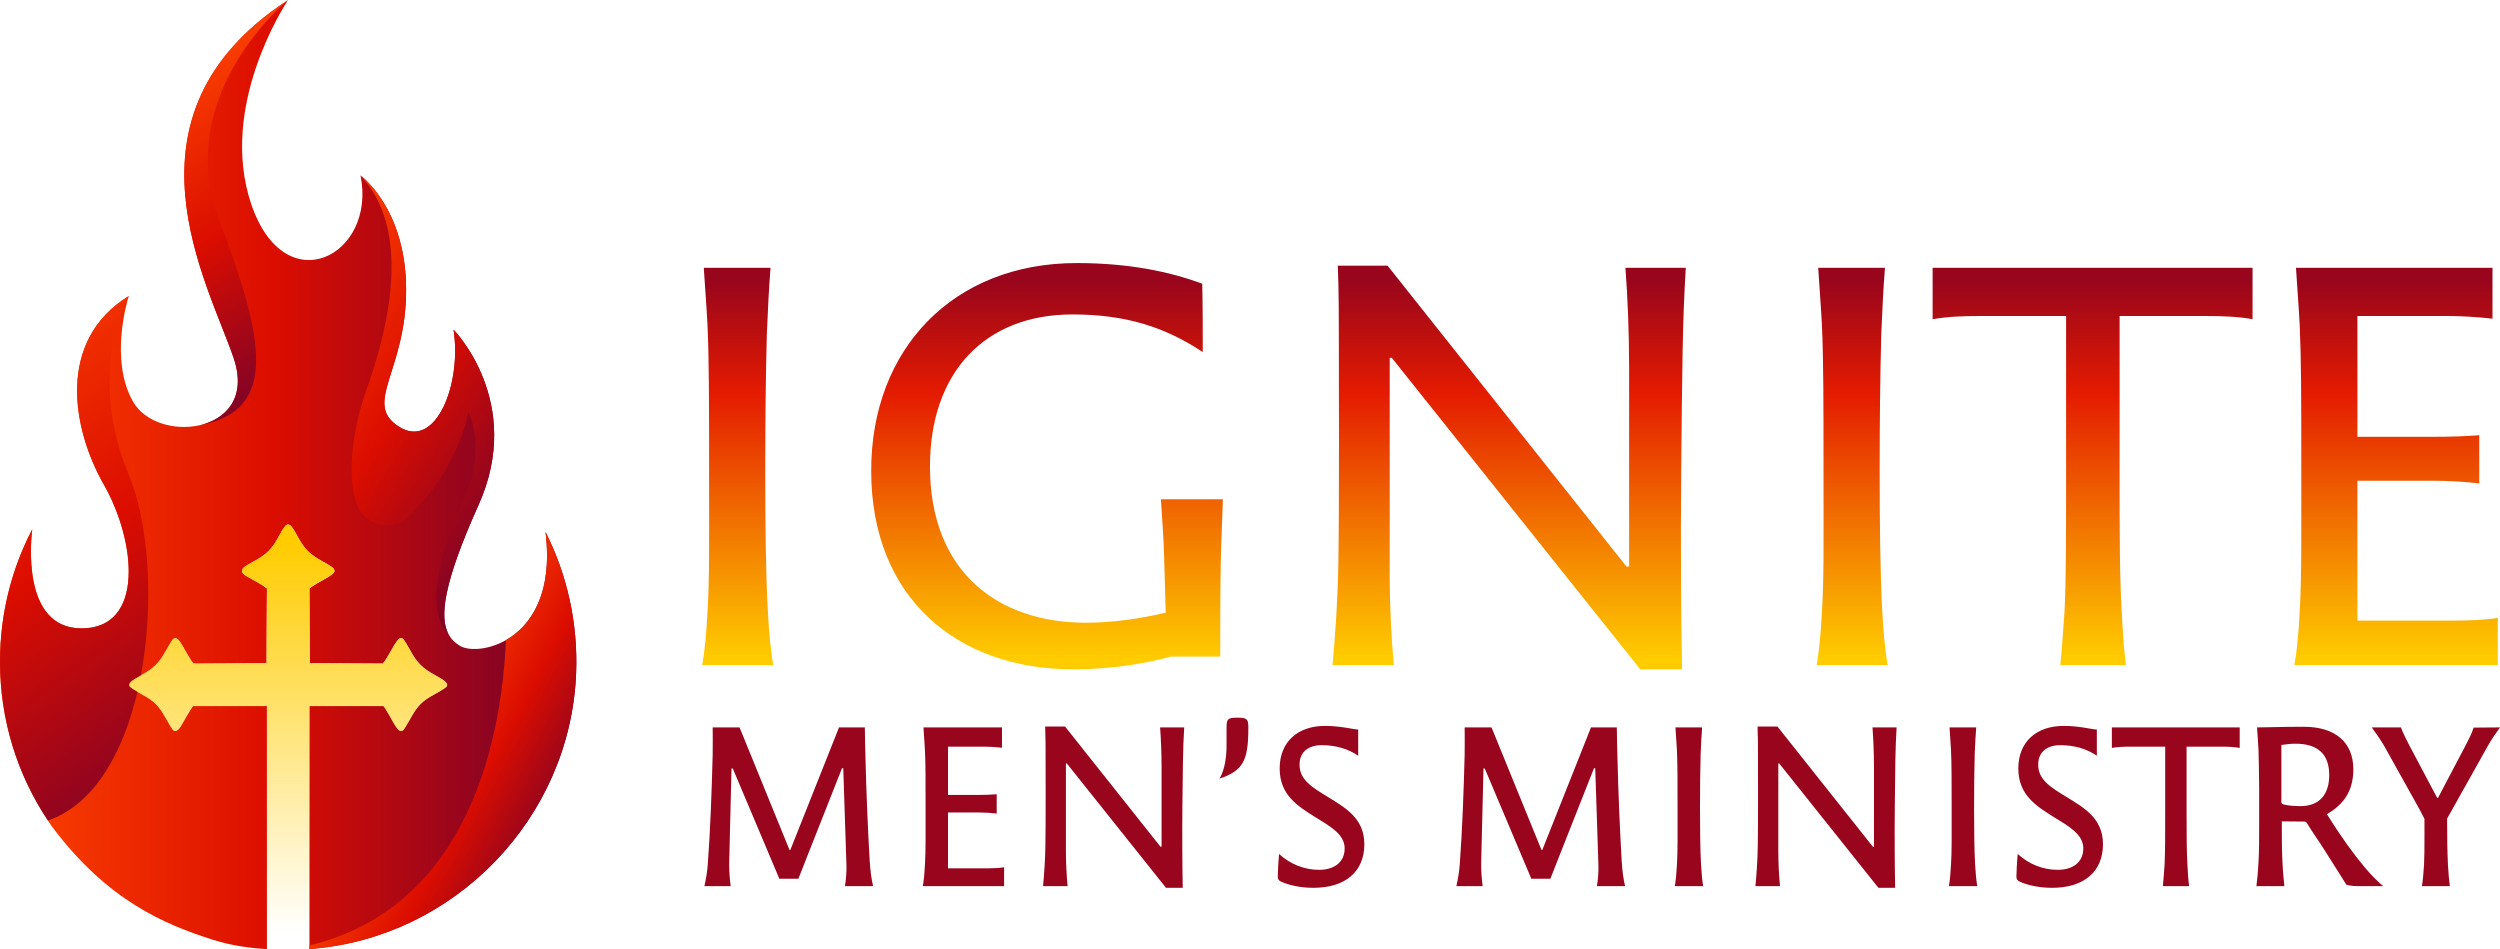 <?xml version="1.0" encoding="UTF-8"?> <svg xmlns="http://www.w3.org/2000/svg" xmlns:xlink="http://www.w3.org/1999/xlink" width="600" height="227.79" version="1.1" viewBox="0 0 600 227.79" xml:space="preserve"><defs><linearGradient id="b" x2="1" gradientTransform="matrix(146.09 0 0 146.09 724.03 447.28)" gradientUnits="userSpaceOnUse"><stop stop-color="#ff4600" offset="0"></stop><stop stop-color="#db0d00" offset=".474"></stop><stop stop-color="#690030" offset="1"></stop></linearGradient><linearGradient id="a" x2="1" gradientTransform="matrix(45.457 24.381 -24.381 45.457 821.96 508.11)" gradientUnits="userSpaceOnUse"><stop stop-color="#ff4600" offset="0"></stop><stop stop-color="#db0d00" offset=".474"></stop><stop stop-color="#690030" offset="1"></stop></linearGradient><linearGradient id="g" x2="1" gradientTransform="matrix(73.421 43.805 -43.805 73.421 789.16 409.32)" gradientUnits="userSpaceOnUse"><stop stop-color="#ff4600" offset="0"></stop><stop stop-color="#db0d00" offset=".474"></stop><stop stop-color="#690030" offset="1"></stop></linearGradient><linearGradient id="d" x2="1" gradientTransform="matrix(51.036 76.038 -76.038 51.036 762.35 349.28)" gradientUnits="userSpaceOnUse"><stop stop-color="#ff4600" offset="0"></stop><stop stop-color="#db0d00" offset=".474"></stop><stop stop-color="#690030" offset="1"></stop></linearGradient><linearGradient id="c" x2="1" gradientTransform="matrix(85.953 118.6 -118.6 85.953 705.95 408.28)" gradientUnits="userSpaceOnUse"><stop stop-color="#ff4600" offset="0"></stop><stop stop-color="#db0d00" offset=".474"></stop><stop stop-color="#690030" offset="1"></stop></linearGradient><linearGradient id="f" x1="3253.4" x2="3253.4" y1="2358.7" y2="3178.5" gradientTransform="matrix(.114 0 0 .114 424.94 194.8)" gradientUnits="userSpaceOnUse"><stop stop-color="#ffcc00" offset="0"></stop><stop stop-color="#ffcc00" stop-opacity="0" offset="1"></stop></linearGradient><linearGradient id="e" x1="3609.7" x2="3609.7" y1="1348.4" y2="549.01" gradientTransform="matrix(.114 0 0 .114 644.34 337.77)" gradientUnits="userSpaceOnUse"><stop stop-color="#ffcc00" offset="0"></stop><stop stop-color="#e41b00" offset=".7"></stop><stop stop-color="#98051c" offset="1"></stop></linearGradient></defs><g transform="translate(-727.52 -333.31)"><g><g><path d="m796.65 333.31s-0.062 0.066-0.229 0.163c-42.216 27.706-18.745 68.038-12.765 85.957 3.078 9.29-1.848 14.482-8.198 15.936-0.067 0-0.128-7e-5 -0.195 0.032-5.886 1.29-12.895-0.694-15.77-5.619-5.755-9.953-1.421-24.267-1.091-25.357 0.034-0.035 0.034-0.065 0.034-0.065-17.424 10.744-13.622 31.835-5.988 45.257 7.674 13.424 9.921 34.513-5.352 34.513-14.71 0-12.034-22.018-11.838-23.768-4.956 9.52-7.733 20.297-7.733 31.77 0 14.116 4.23 27.209 11.505 38.116 0.264 0.433 0.53 0.828 0.826 1.259 13.273 17.83 27.032 23.661 38.944 27.405 4.105 1.29 8.391 1.927 12.782 2.189v-58.333h-17.745l-0.663 1.009c-0.365 0.555-1.125 1.849-1.689 2.875-1.014 1.846-1.529 2.294-2.297 1.999-0.162-0.062-0.941-1.28-1.731-2.706-1.856-3.348-2.875-4.367-6.114-6.116-1.369-0.739-2.591-1.535-2.716-1.767-0.378-0.706 0.241-1.31 2.714-2.652 3.038-1.648 4.442-3.048 6.072-6.053 0.672-1.239 1.419-2.432 1.66-2.649 0.708-0.641 1.351-0.078 2.687 2.353 0.642 1.169 1.402 2.437 1.689 2.818l0.521 0.693 8.754-0.056 8.754-0.055 0.055-8.952 0.056-8.952-0.693-0.521c-0.381-0.287-1.614-1.016-2.74-1.622-2.328-1.252-2.58-1.484-2.485-2.289 0.059-0.497 0.425-0.774 2.609-1.979 3.348-1.846 4.483-2.98 6.236-6.23 1.953-3.621 2.371-3.622 4.332-0.01 1.772 3.264 2.92 4.413 6.212 6.219 3.61 1.981 3.628 2.358 0.207 4.252-1.162 0.643-2.422 1.391-2.799 1.663l-0.687 0.494 0.055 8.963 0.055 8.963 8.754 0.055 8.754 0.056 0.521-0.693c0.287-0.381 1.047-1.649 1.689-2.818 0.683-1.243 1.392-2.255 1.708-2.437 0.49-0.283 0.583-0.273 0.992 0.097 0.248 0.225 0.99 1.417 1.649 2.649 1.589 2.973 2.997 4.373 6.061 6.027 2.451 1.323 3.101 1.957 2.726 2.657-0.122 0.228-1.345 1.024-2.718 1.767-3.233 1.752-4.272 2.788-6.068 6.052-0.761 1.383-1.524 2.603-1.696 2.712-0.753 0.475-1.335-0.023-2.5-2.145-0.628-1.143-1.377-2.437-1.663-2.875l-0.521-0.797h-17.795v58.304c0.087-6e-3 0.172-3e-3 0.259-0.01 34.614-2.646 62.319-31.375 63.741-66.053 0.495-12.265-2.218-23.87-7.342-34.02 1.851 14.908-3.604 22.614-9.486 25.953-4.465 2.546-9.192 2.578-11.14 1.323-1.061-0.662-1.986-1.489-2.613-2.712 0 0-0.037-0.034-0.067-0.066-2.116-4.002-1.321-11.968 7.207-30.911 11.174-24.794-5.983-42.151-5.983-42.151 2.049 12.793-4.134 28.927-13.029 23.34-8.892-5.588 1.655-13.224 1.655-32.863 0-19.604-10.945-27.471-10.945-27.471 3.936 19.206-18.183 30.777-26.247 6.809-7.867-23.373 8.064-47.706 8.858-48.928z" fill="url(#b)"></path><path d="m858.44 460.98c1.851 14.908-3.604 22.614-9.486 25.953-0.986 21.992-8.066 63.778-47.172 73.293v0.842c0.086-6e-3 0.172-8e-3 0.259-0.015 34.614-2.646 62.319-31.375 63.741-66.053 0.495-12.265-2.218-23.87-7.342-34.02z" fill="url(#a)"></path><path d="m842.34 454.57c-8.529 18.944-9.323 26.91-7.207 30.911-5.649-5.753-2.218-19.869 3.569-32.068 5.787-12.2 1.259-21.258 1.259-21.258-2.527 11.663-9.11 20.041-14.482 25.197-3.851 3.694-10.274 2.21-12.216-2.758-2.884-7.393-0.715-19.532 2.101-27.415 10.331-28.928 5.992-44.011-1.325-51.754 0 0 10.945 7.867 10.945 27.471 0 19.639-10.547 27.274-1.655 32.863 8.895 5.587 15.078-10.547 13.029-23.34 0 0 17.157 17.357 5.983 42.151" fill="url(#g)"></path><path d="m780.09 386c10.908 28.927 14.348 45.788-4.631 49.36 6.351-1.454 11.276-6.646 8.198-15.936-5.98-17.919-29.451-58.251 12.765-85.957-2.547 2.216-27.014 24.036-16.332 52.533" fill="url(#d)"></path><path d="m758.43 404.35c-17.424 10.744-13.622 31.835-5.988 45.257 7.674 13.424 9.921 34.513-5.352 34.513-14.71 0-12.034-22.018-11.838-23.768-4.956 9.52-7.733 20.297-7.733 31.77 0 14.116 4.23 27.209 11.505 38.116 11.145-3.848 18.06-16.301 21.482-30.907-0.969-0.566-1.79-1.1-1.887-1.28-0.378-0.706 0.241-1.31 2.712-2.651 3.239-17.234 1.912-36.575-2.901-48.142-10.018-24.033-0.732-41.588-0.034-42.845 0.034-0.035 0.034-0.065 0.034-0.065z" fill="url(#c)"></path></g><path d="m796.67 459.19c-0.594 1e-3 -1.186 0.907-2.163 2.718-1.752 3.249-2.888 4.384-6.236 6.23-2.184 1.204-2.55 1.482-2.609 1.979-0.095 0.805 0.157 1.037 2.485 2.289 1.126 0.605 2.358 1.335 2.74 1.622l0.693 0.521-0.056 8.952-0.055 8.952-17.507 0.111-0.521-0.693c-0.287-0.381-1.047-1.649-1.689-2.818-1.336-2.431-1.978-2.994-2.687-2.353-0.241 0.218-0.988 1.41-1.66 2.649-1.63 3.005-3.034 4.405-6.072 6.053-2.473 1.341-3.092 1.946-2.714 2.652 0.125 0.233 1.347 1.028 2.716 1.767 3.239 1.749 4.258 2.768 6.114 6.116 0.791 1.426 1.57 2.644 1.731 2.706 0.768 0.295 1.283-0.153 2.297-1.999 0.564-1.026 1.324-2.32 1.689-2.875l0.663-1.009h17.745v57.946h10.201v-57.946h17.795l0.521 0.797c0.286 0.438 1.035 1.732 1.663 2.875 1.166 2.121 1.747 2.62 2.5 2.145 0.171-0.108 0.934-1.328 1.696-2.712 1.796-3.264 2.835-4.3 6.068-6.052 1.373-0.744 2.596-1.539 2.718-1.767 0.375-0.701-0.276-1.335-2.726-2.657-3.065-1.654-4.473-3.054-6.061-6.027-0.659-1.232-1.401-2.425-1.649-2.649-0.409-0.37-0.502-0.38-0.992-0.097-0.316 0.182-1.025 1.194-1.708 2.437-0.642 1.169-1.402 2.437-1.689 2.818l-0.521 0.693-17.508-0.111-0.111-17.926 0.687-0.494c0.378-0.272 1.637-1.02 2.799-1.663 3.422-1.893 3.403-2.271-0.207-4.252-3.292-1.806-4.44-2.955-6.212-6.219-0.981-1.806-1.576-2.709-2.169-2.708z" display="block" fill="url(#f)"></path></g><path d="m896.05 492.93h17.034c-0.636-3.814-1.017-8.009-1.271-12.839-0.508-8.644-0.636-21.483-0.636-34.068 0-12.076 0.127-22.755 0.381-32.416 0.254-5.975 0.508-11.314 0.89-16.017h-16.017c0.254 4.322 0.636 8.771 0.89 13.729 0.381 8.517 0.381 19.195 0.381 34.704 0 17.924 0.127 25.933-0.381 34.068-0.254 5.085-0.636 9.28-1.271 12.839zm110.09-39.789c0.254 4.449 0.636 8.771 0.763 13.602l0.381 13.602c-5.848 1.398-12.458 2.415-19.195 2.415-21.102 0-37.374-12.204-37.374-37.501 0-22.628 13.221-36.484 34.196-36.484 12.839 0 22.246 3.051 31.272 9.026 0-5.466 0-10.932-0.127-16.399-7.881-2.924-17.67-4.958-30.128-4.958-29.619 0-49.323 20.594-49.323 49.831 0 30.509 20.594 47.67 48.433 47.67 9.153 0 16.78-1.271 23.517-3.051h11.822c0-8.771 0-14.873 0.127-22.628 0.127-5.848 0.381-10.17 0.508-15.127zm115.04 40.806h10.042c-0.127-7.627-0.254-15.127-0.254-22.628-0.127-12.204 0.127-38.772 0.381-53.772 0.127-7.119 0.381-13.856 0.763-19.958h-14.492c0.508 6.483 0.89 15.255 0.89 24.28v47.416h-0.636l-57.332-72.205h-11.949c0.254 6.229 0.254 12.712 0.254 19.831 0 6.483 0.127 37.374-0.127 51.993-0.127 8.263-0.763 17.288-1.398 24.026h14.746c-0.636-6.102-1.017-14.619-1.017-20.975v-52.755h0.508zm42.332-1.017h17.034c-0.636-3.814-1.017-8.009-1.271-12.839-0.508-8.644-0.636-21.483-0.636-34.068 0-12.076 0.127-22.755 0.381-32.416 0.254-5.975 0.508-11.314 0.89-16.017h-16.017c0.254 4.322 0.636 8.771 0.89 13.729 0.381 8.517 0.381 19.195 0.381 34.704 0 17.924 0.127 25.933-0.381 34.068-0.254 5.085-0.636 9.28-1.271 12.839zm58.476 0h15.763c-0.508-3.687-0.763-8.009-1.017-12.839-0.508-8.009-0.508-20.466-0.508-31.78v-39.153h20.975c3.559 0 7.5 0.127 10.932 0.763v-12.331h-76.781v12.331c3.559-0.636 7.373-0.763 10.932-0.763h21.102v36.865c0 17.797 0 26.441-0.381 34.068-0.381 5.085-0.636 9.407-1.017 12.839zm56.188 0h48.814v-11.314c-3.305 0.508-7.119 0.636-10.424 0.636h-23.263v-33.56h18.687c3.305 0 7.246 0.254 10.551 0.636v-11.568c-3.051 0.254-6.992 0.381-10.551 0.381h-18.687v-28.984h21.992c3.051 0 7.119 0.254 10.424 0.636v-12.204h-47.162c0.254 4.322 0.636 8.771 0.89 13.729 0.381 8.517 0.381 17.161 0.381 32.543 0 15.382 0.127 28.094-0.381 36.23-0.254 5.085-0.636 9.28-1.271 12.839z" fill="url(#e)" style="font-variant-ligatures:discretionary-ligatures historical-ligatures;paint-order:stroke fill markers" aria-label="IGNITE"></path><path d="m896.58 545.98h6.298c-0.203-1.575-0.356-3.403-0.356-5.333l0.559-22.908h0.305l11.175 26.464h4.572l10.464-26.515h0.305l0.762 23.213c0.051 1.879-0.102 3.403-0.356 5.079h6.756c-0.406-1.778-0.66-3.556-0.813-6.045-0.457-7.873-0.813-16.407-1.016-24.635-0.102-2.641-0.102-4.724-0.152-7.416h-6.197l-11.683 29.41h-0.203l-11.987-29.41h-6.451c0.051 1.321 0 4.876 0 6.553-0.203 7.924-0.559 18.184-1.168 26.261-0.152 2.032-0.457 3.657-0.813 5.283zm52.42 0h19.505v-4.521c-1.321 0.203-2.845 0.254-4.165 0.254h-9.295v-13.41h7.467c1.321 0 2.895 0.102 4.216 0.254v-4.622c-1.219 0.102-2.794 0.152-4.216 0.152h-7.467v-11.581h8.787c1.219 0 2.845 0.102 4.165 0.254v-4.876h-18.845c0.102 1.727 0.254 3.505 0.356 5.486 0.152 3.403 0.152 6.857 0.152 13.003 0 6.146 0.051 11.226-0.152 14.476-0.102 2.032-0.254 3.708-0.508 5.13zm58.363 0.406h4.013c-0.051-3.048-0.102-6.045-0.102-9.041-0.051-4.876 0.051-15.492 0.152-21.486 0.051-2.845 0.152-5.537 0.305-7.975h-5.791c0.203 2.591 0.356 6.095 0.356 9.702v18.946h-0.254l-22.908-28.851h-4.775c0.102 2.489 0.102 5.079 0.102 7.924 0 2.591 0.051 14.934-0.051 20.775-0.051 3.302-0.305 6.908-0.559 9.6h5.892c-0.254-2.438-0.406-5.841-0.406-8.381v-21.08h0.203zm12.851-26.21c5.638-1.93 6.908-4.216 6.908-12.241 0-2.032-0.305-2.387-2.591-2.387-2.387 0-2.641 0.356-2.641 2.387v4.317c0 2.54-0.355 5.638-1.676 7.924zm22.553 26.21c7.67 0 12.191-3.911 12.191-10.464 0-6.298-4.673-8.787-8.635-11.276-3.86-2.337-6.908-4.165-6.908-7.772-0.051-3.149 2.235-4.724 5.283-4.724 3.353 0 6.4 0.864 8.787 2.54v-6.298c-1.168 0-4.064-0.864-7.975-0.864-6.553 0-10.87 3.86-10.87 10.21 0 6.4 4.368 9.041 8.381 11.581 3.81 2.337 7.162 4.216 7.213 7.518 0.051 3.352-2.438 5.232-6.146 5.232-3.606 0-6.908-1.371-9.6-3.81-0.152 1.778-0.305 4.317-0.305 5.384 0 0.61 0.152 0.965 0.813 1.27 2.184 0.965 4.927 1.473 7.772 1.473zm34.286-0.406h6.298c-0.203-1.575-0.355-3.403-0.355-5.333l0.559-22.908h0.305l11.175 26.464h4.571l10.464-26.515h0.305l0.762 23.213c0.051 1.879-0.102 3.403-0.356 5.079h6.756c-0.406-1.778-0.66-3.556-0.813-6.045-0.457-7.873-0.813-16.407-1.016-24.635-0.102-2.641-0.102-4.724-0.152-7.416h-6.197l-11.683 29.41h-0.203l-11.988-29.41h-6.451c0.051 1.321 0 4.876 0 6.553-0.203 7.924-0.559 18.184-1.168 26.261-0.152 2.032-0.457 3.657-0.813 5.283zm52.42 0h6.806c-0.254-1.524-0.406-3.2-0.508-5.13-0.203-3.454-0.254-8.584-0.254-13.613 0-4.825 0.051-9.092 0.152-12.953 0.102-2.387 0.203-4.521 0.355-6.4h-6.4c0.102 1.727 0.254 3.505 0.356 5.486 0.152 3.403 0.152 7.67 0.152 13.867 0 7.162 0.051 10.362-0.152 13.613-0.102 2.032-0.254 3.708-0.508 5.13zm48.864 0.406h4.013c-0.051-3.048-0.102-6.045-0.102-9.041-0.051-4.876 0.051-15.492 0.152-21.486 0.051-2.845 0.152-5.537 0.305-7.975h-5.791c0.203 2.591 0.355 6.095 0.355 9.702v18.946h-0.254l-22.908-28.851h-4.775c0.102 2.489 0.102 5.079 0.102 7.924 0 2.591 0.051 14.934-0.051 20.775-0.051 3.302-0.305 6.908-0.559 9.6h5.892c-0.254-2.438-0.406-5.841-0.406-8.381v-21.08h0.203zm16.915-0.406h6.806c-0.254-1.524-0.406-3.2-0.508-5.13-0.203-3.454-0.254-8.584-0.254-13.613 0-4.825 0.051-9.092 0.152-12.953 0.102-2.387 0.203-4.521 0.356-6.4h-6.4c0.102 1.727 0.254 3.505 0.355 5.486 0.152 3.403 0.152 7.67 0.152 13.867 0 7.162 0.051 10.362-0.152 13.613-0.102 2.032-0.254 3.708-0.508 5.13zm24.788 0.406c7.67 0 12.191-3.911 12.191-10.464 0-6.298-4.673-8.787-8.635-11.276-3.86-2.337-6.908-4.165-6.908-7.772-0.051-3.149 2.235-4.724 5.283-4.724 3.353 0 6.4 0.864 8.787 2.54v-6.298c-1.168 0-4.064-0.864-7.975-0.864-6.553 0-10.87 3.86-10.87 10.21 0 6.4 4.368 9.041 8.381 11.581 3.81 2.337 7.162 4.216 7.213 7.518 0.051 3.352-2.438 5.232-6.146 5.232-3.606 0-6.908-1.371-9.6-3.81-0.152 1.778-0.305 4.317-0.305 5.384 0 0.61 0.152 0.965 0.813 1.27 2.184 0.965 4.927 1.473 7.772 1.473zm26.565-0.406h6.299c-0.203-1.473-0.305-3.2-0.406-5.13-0.203-3.2-0.203-8.178-0.203-12.699v-15.645h8.381c1.422 0 2.997 0.051 4.368 0.305v-4.927h-30.68v4.927c1.422-0.254 2.946-0.305 4.368-0.305h8.432v14.73c0 7.111 0 10.565-0.152 13.613-0.152 2.032-0.254 3.759-0.406 5.13zm22.451 0h6.705c-0.203-1.829-0.406-4.267-0.508-6.959-0.102-2.489-0.102-5.537-0.102-8.584l5.333 0.051c0.305 0 0.508 0.051 0.66 0.305 1.168 1.981 2.743 4.114 4.622 7.111 2.184 3.505 3.657 5.74 4.876 7.721 1.168 0.356 2.133 0.356 3.403 0.356h5.435c-1.219-1.016-2.692-2.438-4.521-4.622-2.794-3.352-5.689-7.365-8.991-12.648 3.86-2.235 6.349-5.384 6.349-10.768 0-6.451-4.318-10.21-11.886-10.21-2.743 0-5.892 0.051-8.026 0.102l-3.2 0.051c0.102 1.625 0.254 3.454 0.355 5.537 0.051 2.591 0.152 5.537 0.152 9.041v8.94c0 3.048 0 6.197-0.152 8.787-0.102 2.184-0.305 4.267-0.508 5.791zm10.565-19.2c-1.676 0-3.251-0.152-4.216-0.457-0.254-0.102-0.356-0.305-0.356-0.559v-13.664c1.067-0.152 2.235-0.305 3.353-0.305 5.587 0 8.127 2.692 8.127 7.518 0 4.775-2.438 7.467-6.908 7.467zm29.156 19.2h6.705c-0.203-1.524-0.355-3.2-0.457-5.13-0.152-2.997-0.203-6.705-0.203-11.073l9.905-17.676c0.762-1.321 1.778-2.845 2.794-4.216l-6.349 0.051c-0.203 0.66-0.457 1.371-0.813 2.083-0.305 0.61-0.61 1.27-0.965 1.93l-6.756 12.851h-0.203l-6.756-12.749c-0.356-0.66-0.711-1.371-1.016-2.032-0.356-0.711-0.711-1.473-0.914-2.133h-7.01c1.117 1.524 2.133 2.997 2.997 4.47l7.162 12.851c0.864 1.524 1.727 3.099 2.489 4.622v4.013c0 2.997 0 4.927-0.102 7.01-0.152 2.032-0.254 3.708-0.508 5.13z" fill="#98051c" style="font-variant-ligatures:discretionary-ligatures historical-ligatures;paint-order:stroke fill markers" aria-label="MEN’S MINISTRY"></path></g></svg> 